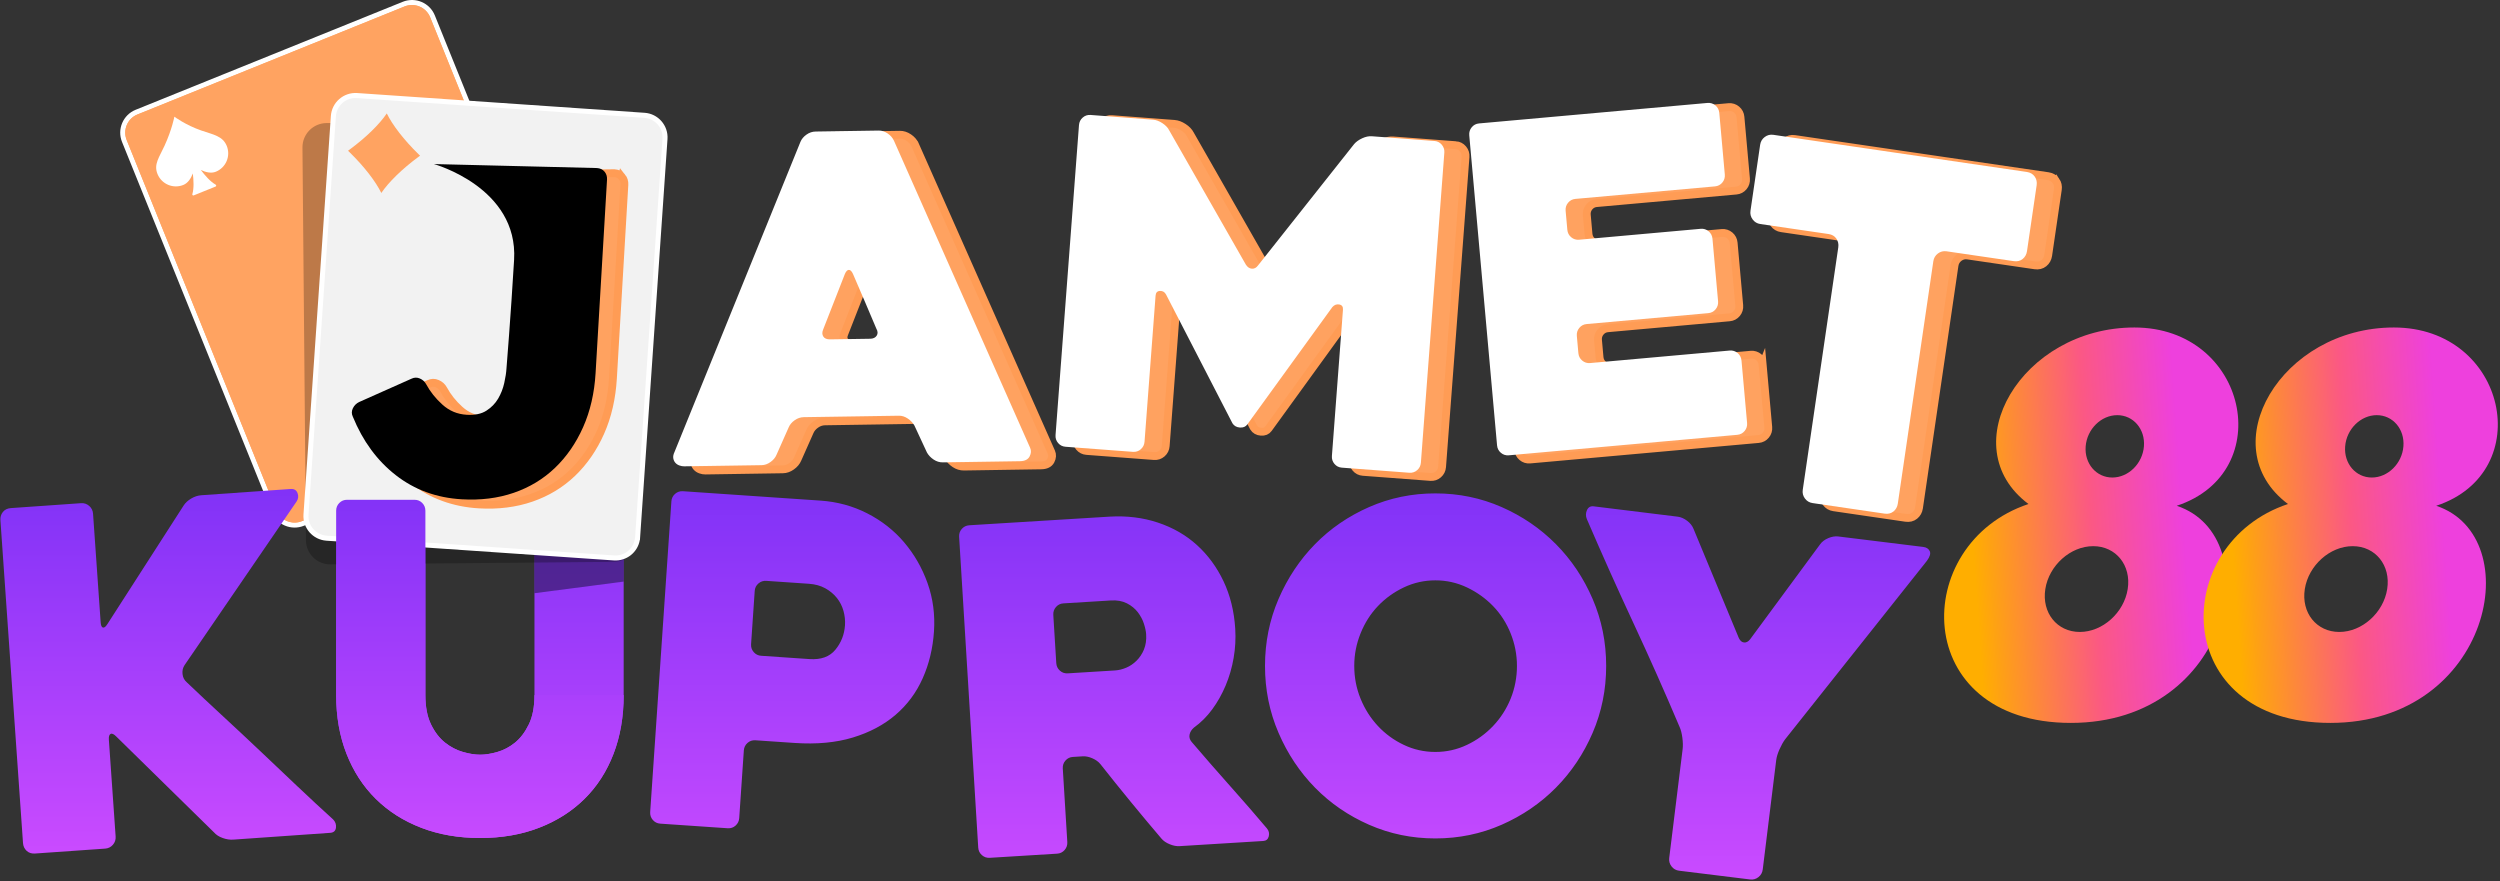 <?xml version="1.0" encoding="UTF-8"?>
<svg id="Layer_1" data-name="Layer 1" xmlns="http://www.w3.org/2000/svg" xmlns:xlink="http://www.w3.org/1999/xlink" viewBox="0 0 1592.11 561.08">
  <rect x="0" y="0" width="1592.11" height="561.08" fill="#333333" stroke="none"/>
  <defs>
    <style>
      .cls-1 {
        fill: url(#linear-gradient-2);
      }

      .cls-2 {
        fill: #fff;
      }

      .cls-3 {
        fill: #0a0f26;
      }

      .cls-4 {
        fill: url(#linear-gradient-6);
      }

      .cls-5 {
        fill: #ffa260;
      }

      .cls-6 {
        opacity: .26;
      }

      .cls-7 {
        fill: url(#linear-gradient-5);
      }

      .cls-8 {
        fill: url(#linear-gradient-7);
      }

      .cls-9 {
        fill: url(#linear-gradient-3);
      }

      .cls-10 {
        opacity: .48;
      }

      .cls-11 {
        fill: url(#linear-gradient);
      }

      .cls-12 {
        fill: none;
        stroke: #ff9c55;
        stroke-miterlimit: 10;
        stroke-width: 5px;
      }

      .cls-13 {
        fill: #ffa361;
      }

      .cls-14 {
        fill: url(#linear-gradient-4);
      }

      .cls-15 {
        fill: #f2f2f2;
      }

      .cls-16 {
        fill: url(#linear-gradient-8);
      }
    </style>
    <linearGradient id="linear-gradient" x1="721.64" y1="560.13" x2="721.64" y2="312.82" gradientUnits="userSpaceOnUse">
      <stop offset="0" stop-color="#ca4bff"/>
      <stop offset="1" stop-color="#8132f7"/>
    </linearGradient>
    <linearGradient id="linear-gradient-2" x1="-326.7" y1="-1093.62" x2="-326.7" y2="-1093.3" gradientTransform="translate(1019.63 1093.42) rotate(-22.01)" gradientUnits="userSpaceOnUse">
      <stop offset="0" stop-color="#1a1a1a"/>
      <stop offset="1" stop-color="#0a0a0a"/>
    </linearGradient>
    <linearGradient id="linear-gradient-3" x1="315.04" y1="-179.91" x2="315.04" y2="-179.83" gradientTransform="translate(16.21 495.43) rotate(-39.55)" xlink:href="#linear-gradient-2"/>
    <linearGradient id="linear-gradient-4" x1="-1194.36" y1="-1233.65" x2="-1194.36" y2="-1233.32" gradientTransform="translate(1474.83 1587.07) rotate(3.93)" xlink:href="#linear-gradient-2"/>
    <linearGradient id="linear-gradient-5" x1="386.31" y1="-113.08" x2="386.31" y2="-113.03" gradientTransform="translate(16.21 495.43) rotate(-39.55)" xlink:href="#linear-gradient-2"/>
    <linearGradient id="linear-gradient-6" x1="198.72" y1="543.58" x2="198.72" y2="311.38" xlink:href="#linear-gradient"/>
    <linearGradient id="linear-gradient-7" x1="1234.37" y1="341.82" x2="1429.65" y2="328.16" gradientUnits="userSpaceOnUse">
      <stop offset=".11" stop-color="#ffae00"/>
      <stop offset=".5" stop-color="#fb5884"/>
      <stop offset=".8" stop-color="#ee40dd"/>
    </linearGradient>
    <linearGradient id="linear-gradient-8" x1="1399.62" y1="341.82" x2="1594.9" y2="328.16" xlink:href="#linear-gradient-7"/>
  </defs>
  <g id="logo">
    <g id="Group_1" data-name="Group 1">
      <g id="jamet_copy_2" data-name="jamet copy 2">
        <path class="cls-5" d="M582.65,92.05c-.79-1.73-2.11-3.2-3.94-4.43-1.84-1.23-3.71-1.83-5.63-1.8l-40.18,.62c-2.11,.03-4.06,.69-5.85,1.97-1.8,1.29-3.07,2.8-3.8,4.55l-80.2,197.51c-.74,1.56-1,2.91-.8,4.07,.21,1.16,.66,2.12,1.34,2.88,.68,.76,1.55,1.33,2.61,1.7,1.06,.37,2.07,.55,3.02,.53l49.36-.76c1.91-.03,3.77-.68,5.57-1.97,1.8-1.28,3.07-2.8,3.81-4.55l7.77-17.51c.74-1.75,2-3.27,3.81-4.55,1.8-1.28,3.75-1.94,5.85-1.97l60.55-.93c1.91-.03,3.79,.57,5.63,1.8,1.84,1.23,3.24,2.7,4.23,4.43l8.02,17.27c.98,1.72,2.39,3.2,4.23,4.43,1.84,1.23,3.8,1.83,5.91,1.79l49.07-.76c3.06-.05,5.1-1.04,6.13-2.99,1.02-1.95,1.13-3.79,.35-5.51l-86.83-195.81Zm-10.86,124.4c-.84,1.27-2.22,1.92-4.13,1.95l-25.54,.39c-2.11,.03-3.55-.57-4.33-1.82-.79-1.24-.81-2.74-.07-4.49l13.81-35.29c.74-1.75,1.58-2.63,2.54-2.65,.96-.01,1.83,.84,2.62,2.57,2.38,5.57,4.96,11.57,7.74,18,2.78,6.44,5.16,12.05,7.15,16.85,.98,1.72,1.05,3.22,.21,4.49Zm355.2-123.99l-39.87-3.02c-1.9-.14-3.94,.28-6.11,1.28-2.18,1-3.89,2.23-5.14,3.68l-61.25,77.35c-1.07,1.47-2.38,2.15-3.9,2.03-1.53-.12-2.81-.98-3.84-2.62l-48.92-85.68c-.83-1.61-2.25-3.08-4.25-4.39-2-1.31-3.95-2.04-5.85-2.19l-39.87-3.02c-1.9-.14-3.56,.41-4.99,1.66-1.43,1.25-2.22,2.84-2.37,4.76l-14.93,197.43c-.15,1.93,.39,3.62,1.62,5.06,1.23,1.45,2.79,2.25,4.69,2.39l43,3.25c1.9,.14,3.56-.41,4.99-1.66,1.43-1.25,2.22-2.83,2.37-4.76l7.04-93.08c.15-1.92,1.08-2.92,2.82-2.98,1.74-.06,3.03,.71,3.87,2.33l42.27,81.98c1.03,1.63,2.6,2.52,4.7,2.68,2.1,.16,3.69-.49,4.76-1.97l54.12-74.69c1.26-1.45,2.75-2.02,4.46-1.7,1.71,.32,2.49,1.45,2.34,3.38l-7.04,93.08c-.15,1.93,.39,3.62,1.62,5.06,1.23,1.45,2.79,2.25,4.69,2.39l43,3.25c1.9,.14,3.56-.41,4.99-1.66,1.43-1.25,2.22-2.83,2.37-4.76l14.93-197.43c.15-1.92-.4-3.61-1.62-5.06-1.23-1.45-2.79-2.25-4.69-2.39Zm195.53,139.77c-.17-1.92-.99-3.5-2.44-4.73-1.46-1.22-3.14-1.76-5.04-1.59l-88.9,7.97c-1.91,.17-3.59-.36-5.04-1.59-1.46-1.22-2.27-2.8-2.44-4.73l-.98-10.97c-.17-1.92,.35-3.62,1.56-5.09,1.21-1.46,2.77-2.29,4.68-2.46l77.47-6.95c1.9-.17,3.46-.99,4.68-2.46,1.21-1.46,1.73-3.16,1.56-5.09l-3.57-39.84c-.17-1.92-.99-3.5-2.44-4.73-1.46-1.22-3.14-1.76-5.04-1.59l-77.47,6.95c-1.91,.17-3.59-.36-5.04-1.59-1.46-1.22-2.27-2.8-2.44-4.73l-1.09-12.13c-.17-1.92,.35-3.62,1.56-5.09,1.21-1.46,2.77-2.29,4.68-2.46l88.9-7.97c1.9-.17,3.46-.99,4.68-2.46,1.21-1.46,1.73-3.16,1.56-5.09l-3.52-39.27c-.17-1.92-.99-3.5-2.44-4.73-1.46-1.22-3.14-1.76-5.04-1.59l-145.51,13.05c-1.91,.17-3.47,.99-4.68,2.46-1.21,1.47-1.73,3.17-1.56,5.09l17.71,197.49c.17,1.93,.99,3.5,2.44,4.73,1.45,1.23,3.13,1.76,5.04,1.59l145.51-13.05c1.9-.17,3.46-.99,4.68-2.46,1.21-1.46,1.73-3.16,1.56-5.09l-3.57-39.84Zm186.76-117.1c-1.12-1.63-2.79-2.62-5.03-2.95l-161.41-23.65c-2.04-.3-3.88,.17-5.51,1.4-1.64,1.23-2.61,2.88-2.91,4.94l-6.15,41.99c-.3,2.06,.15,3.92,1.37,5.56,1.21,1.65,2.84,2.62,4.88,2.92l43.41,6.36c2.24,.33,3.92,1.31,5.03,2.95,1.11,1.64,1.52,3.48,1.22,5.54l-22.62,154.38c-.3,2.06,.15,3.92,1.37,5.56,1.21,1.65,2.84,2.62,4.88,2.92l45.86,6.72c2.24,.33,4.13-.13,5.67-1.38,1.53-1.24,2.45-2.9,2.76-4.96l22.62-154.38c.3-2.06,1.27-3.7,2.91-4.94,1.63-1.23,3.47-1.7,5.51-1.4l42.8,6.27c2.24,.33,4.13-.13,5.67-1.38,1.53-1.24,2.45-2.9,2.76-4.96l6.15-41.99c.3-2.06-.11-3.9-1.22-5.54Z"/>
        <path class="cls-12" d="M582.65,92.05c-.79-1.73-2.11-3.2-3.94-4.43-1.84-1.23-3.71-1.83-5.63-1.8l-40.18,.62c-2.11,.03-4.06,.69-5.85,1.97-1.8,1.29-3.07,2.8-3.8,4.55l-80.2,197.51c-.74,1.56-1,2.91-.8,4.07,.21,1.16,.66,2.12,1.34,2.88,.68,.76,1.55,1.33,2.61,1.7,1.06,.37,2.07,.55,3.02,.53l49.36-.76c1.91-.03,3.77-.68,5.57-1.97,1.8-1.28,3.07-2.8,3.81-4.55l7.77-17.51c.74-1.75,2-3.27,3.81-4.55,1.8-1.28,3.75-1.94,5.85-1.97l60.55-.93c1.91-.03,3.79,.57,5.63,1.8,1.84,1.23,3.24,2.7,4.23,4.43l8.02,17.27c.98,1.72,2.39,3.2,4.23,4.43,1.84,1.23,3.8,1.83,5.91,1.79l49.07-.76c3.06-.05,5.1-1.04,6.13-2.99,1.02-1.95,1.13-3.79,.35-5.51l-86.83-195.81Zm-10.86,124.4c-.84,1.27-2.22,1.92-4.13,1.95l-25.54,.39c-2.11,.03-3.55-.57-4.33-1.82-.79-1.24-.81-2.74-.07-4.49l13.81-35.29c.74-1.75,1.58-2.63,2.54-2.65,.96-.01,1.83,.84,2.62,2.57,2.38,5.57,4.96,11.57,7.74,18,2.78,6.44,5.16,12.05,7.15,16.85,.98,1.72,1.05,3.22,.21,4.49Zm355.2-123.99l-39.87-3.02c-1.9-.14-3.94,.28-6.11,1.28-2.18,1-3.89,2.23-5.14,3.68l-61.25,77.35c-1.07,1.47-2.38,2.15-3.9,2.03-1.53-.12-2.81-.98-3.84-2.62l-48.92-85.68c-.83-1.61-2.25-3.08-4.25-4.39-2-1.31-3.95-2.04-5.85-2.19l-39.87-3.02c-1.9-.14-3.56,.41-4.99,1.66-1.43,1.25-2.22,2.84-2.37,4.76l-14.93,197.43c-.15,1.93,.39,3.62,1.62,5.06,1.23,1.45,2.79,2.25,4.69,2.39l43,3.25c1.9,.14,3.56-.41,4.99-1.66,1.43-1.25,2.22-2.83,2.37-4.76l7.04-93.08c.15-1.92,1.08-2.92,2.82-2.98,1.74-.06,3.03,.71,3.87,2.33l42.27,81.98c1.03,1.63,2.6,2.52,4.7,2.68,2.1,.16,3.69-.49,4.76-1.97l54.12-74.69c1.26-1.45,2.75-2.02,4.46-1.7,1.71,.32,2.49,1.45,2.34,3.38l-7.04,93.08c-.15,1.93,.39,3.62,1.62,5.06,1.23,1.45,2.79,2.25,4.69,2.39l43,3.25c1.9,.14,3.56-.41,4.99-1.66,1.43-1.25,2.22-2.83,2.37-4.76l14.93-197.43c.15-1.92-.4-3.61-1.62-5.06-1.23-1.45-2.79-2.25-4.69-2.39Zm195.53,139.77c-.17-1.92-.99-3.5-2.44-4.73-1.46-1.22-3.14-1.76-5.04-1.59l-88.9,7.97c-1.91,.17-3.59-.36-5.04-1.59-1.46-1.22-2.27-2.8-2.44-4.73l-.98-10.97c-.17-1.92,.35-3.62,1.56-5.09,1.21-1.46,2.77-2.29,4.68-2.46l77.47-6.95c1.9-.17,3.46-.99,4.68-2.46,1.21-1.46,1.73-3.16,1.56-5.09l-3.57-39.84c-.17-1.92-.99-3.5-2.44-4.73-1.46-1.22-3.14-1.76-5.04-1.59l-77.47,6.95c-1.91,.17-3.59-.36-5.04-1.59-1.46-1.22-2.27-2.8-2.44-4.73l-1.09-12.13c-.17-1.92,.35-3.62,1.56-5.09,1.21-1.46,2.77-2.29,4.68-2.46l88.9-7.97c1.9-.17,3.46-.99,4.68-2.46,1.21-1.46,1.73-3.16,1.56-5.09l-3.52-39.27c-.17-1.92-.99-3.5-2.44-4.73-1.46-1.22-3.14-1.76-5.04-1.59l-145.51,13.05c-1.91,.17-3.47,.99-4.68,2.46-1.21,1.47-1.73,3.17-1.56,5.09l17.71,197.49c.17,1.93,.99,3.5,2.44,4.73,1.45,1.23,3.13,1.76,5.04,1.59l145.51-13.05c1.9-.17,3.46-.99,4.68-2.46,1.21-1.46,1.73-3.16,1.56-5.09l-3.57-39.84Zm186.76-117.1c-1.12-1.63-2.79-2.62-5.03-2.95l-161.41-23.65c-2.04-.3-3.88,.17-5.51,1.4-1.64,1.23-2.61,2.88-2.91,4.94l-6.15,41.99c-.3,2.06,.15,3.92,1.37,5.56,1.21,1.65,2.84,2.62,4.88,2.92l43.41,6.36c2.24,.33,3.92,1.31,5.03,2.95,1.11,1.64,1.52,3.48,1.22,5.54l-22.62,154.38c-.3,2.06,.15,3.92,1.37,5.56,1.21,1.65,2.84,2.62,4.88,2.92l45.86,6.72c2.24,.33,4.13-.13,5.67-1.38,1.53-1.24,2.45-2.9,2.76-4.96l22.62-154.38c.3-2.06,1.27-3.7,2.91-4.94,1.63-1.23,3.47-1.7,5.51-1.4l42.8,6.27c2.24,.33,4.13-.13,5.67-1.38,1.53-1.24,2.45-2.9,2.76-4.96l6.15-41.99c.3-2.06-.11-3.9-1.22-5.54Z"/>
      </g>
      <g id="Group_1-2" data-name="Group 1">
        <g id="jamet_copy_4" data-name="jamet copy 4">
          <path class="cls-2" d="M569.17,89.38c-.79-1.73-2.11-3.2-3.94-4.43-1.84-1.23-3.71-1.83-5.62-1.8l-40.18,.62c-2.11,.03-4.06,.69-5.85,1.97-1.8,1.29-3.07,2.8-3.8,4.55l-80.2,197.51c-.74,1.56-1,2.91-.8,4.07,.21,1.16,.66,2.12,1.34,2.88,.68,.76,1.55,1.33,2.61,1.7,1.06,.37,2.07,.55,3.02,.53l49.36-.76c1.91-.03,3.77-.68,5.57-1.97,1.8-1.28,3.07-2.8,3.81-4.55l7.77-17.51c.74-1.75,2-3.27,3.81-4.55,1.8-1.28,3.75-1.94,5.85-1.97l60.55-.93c1.91-.03,3.79,.57,5.63,1.8,1.84,1.23,3.24,2.7,4.23,4.43l8.02,17.27c.98,1.72,2.39,3.2,4.23,4.43,1.84,1.23,3.8,1.83,5.91,1.79l49.07-.76c3.06-.05,5.1-1.04,6.13-2.99,1.02-1.95,1.13-3.79,.35-5.51l-86.83-195.81Zm-10.86,124.4c-.84,1.27-2.22,1.92-4.13,1.95l-25.54,.39c-2.11,.03-3.55-.57-4.33-1.82-.79-1.24-.81-2.74-.07-4.49l13.81-35.29c.74-1.75,1.58-2.63,2.54-2.65,.96-.01,1.83,.84,2.62,2.57,2.38,5.57,4.96,11.57,7.74,18,2.78,6.44,5.16,12.05,7.15,16.85,.98,1.72,1.05,3.22,.21,4.49Zm355.2-123.99l-39.87-3.02c-1.9-.14-3.94,.28-6.11,1.28-2.18,1-3.89,2.23-5.14,3.68l-61.25,77.35c-1.07,1.47-2.38,2.15-3.9,2.03-1.53-.12-2.81-.98-3.84-2.62l-48.92-85.68c-.83-1.61-2.25-3.08-4.25-4.39-2-1.31-3.95-2.04-5.85-2.19l-39.87-3.02c-1.9-.14-3.56,.41-4.99,1.66-1.43,1.25-2.22,2.84-2.37,4.76l-14.93,197.43c-.15,1.93,.39,3.62,1.62,5.06,1.23,1.45,2.79,2.25,4.69,2.39l43,3.25c1.9,.14,3.56-.41,4.99-1.66,1.43-1.25,2.22-2.83,2.37-4.76l7.04-93.08c.15-1.92,1.08-2.92,2.82-2.98,1.74-.06,3.03,.71,3.87,2.33l42.27,81.98c1.03,1.63,2.6,2.52,4.7,2.68,2.1,.16,3.69-.49,4.76-1.97l54.12-74.69c1.26-1.45,2.75-2.02,4.45-1.7,1.71,.32,2.49,1.45,2.34,3.38l-7.04,93.08c-.15,1.93,.39,3.62,1.62,5.06,1.23,1.45,2.79,2.25,4.69,2.39l43,3.25c1.9,.14,3.56-.41,4.99-1.66,1.43-1.25,2.22-2.83,2.37-4.76l14.93-197.43c.15-1.92-.4-3.61-1.62-5.06-1.23-1.45-2.79-2.25-4.69-2.39Zm195.53,139.77c-.17-1.92-.99-3.5-2.44-4.73-1.46-1.22-3.14-1.76-5.04-1.59l-88.9,7.97c-1.91,.17-3.59-.36-5.04-1.59-1.46-1.22-2.27-2.8-2.44-4.73l-.98-10.97c-.17-1.92,.35-3.62,1.56-5.09,1.21-1.46,2.77-2.29,4.68-2.46l77.47-6.95c1.9-.17,3.46-.99,4.68-2.46,1.21-1.46,1.73-3.16,1.56-5.09l-3.57-39.84c-.17-1.92-.99-3.5-2.44-4.73-1.46-1.22-3.14-1.76-5.04-1.59l-77.47,6.95c-1.91,.17-3.59-.36-5.04-1.59-1.46-1.22-2.27-2.8-2.44-4.73l-1.09-12.13c-.17-1.92,.35-3.62,1.56-5.09,1.21-1.46,2.77-2.29,4.68-2.46l88.9-7.97c1.9-.17,3.46-.99,4.68-2.46,1.21-1.46,1.73-3.16,1.56-5.09l-3.52-39.27c-.17-1.92-.99-3.5-2.44-4.73-1.46-1.22-3.14-1.76-5.04-1.59l-145.51,13.05c-1.91,.17-3.47,.99-4.68,2.46-1.21,1.47-1.73,3.17-1.56,5.09l17.71,197.49c.17,1.93,.99,3.5,2.44,4.73,1.45,1.23,3.13,1.76,5.04,1.59l145.51-13.05c1.9-.17,3.46-.99,4.68-2.46,1.21-1.46,1.73-3.16,1.56-5.09l-3.57-39.84Zm186.76-117.1c-1.12-1.63-2.79-2.62-5.03-2.95l-161.41-23.65c-2.04-.3-3.88,.17-5.51,1.4-1.64,1.23-2.61,2.88-2.91,4.94l-6.15,41.99c-.3,2.06,.15,3.92,1.37,5.56,1.21,1.65,2.84,2.62,4.88,2.92l43.41,6.36c2.24,.33,3.92,1.31,5.03,2.95,1.11,1.64,1.52,3.48,1.22,5.54l-22.62,154.38c-.3,2.06,.15,3.92,1.37,5.56,1.21,1.65,2.84,2.62,4.88,2.92l45.85,6.72c2.24,.33,4.13-.13,5.67-1.38,1.53-1.24,2.45-2.9,2.76-4.96l22.62-154.38c.3-2.06,1.27-3.7,2.91-4.94,1.63-1.23,3.47-1.7,5.51-1.4l42.8,6.27c2.24,.33,4.13-.13,5.67-1.38,1.53-1.24,2.45-2.9,2.76-4.96l6.15-41.99c.3-2.06-.11-3.9-1.22-5.54Z"/>
        </g>
      </g>
      <g id="kuproy_copy" data-name="kuproy copy">
        <path class="cls-11" d="M390.35,318.28h-43.12c-1.91,0-3.52,.68-4.86,2.03-1.33,1.35-2,3-2,4.93v117.4c0,7.54-1.2,13.77-3.61,18.7-2.4,4.93-5.33,8.8-8.79,11.6-3.46,2.8-7.2,4.78-11.24,5.94-4.04,1.16-7.69,1.74-10.95,1.74s-6.92-.58-10.95-1.74c-4.04-1.16-7.83-3.14-11.39-5.94-3.55-2.8-6.53-6.67-8.93-11.6-2.4-4.93-3.6-11.16-3.6-18.7v-117.4c0-1.93-.67-3.57-2-4.93-1.33-1.35-2.95-2.03-4.85-2.03h-43.12c-1.91,0-3.52,.68-4.86,2.03-1.33,1.35-2,3-2,4.93v117.4c0,13.72,2.19,26.19,6.59,37.4,4.39,11.21,10.6,20.78,18.63,28.7,8.02,7.93,17.67,14.06,28.94,18.41,11.27,4.35,23.78,6.52,37.54,6.52s26.27-2.17,37.54-6.52c11.27-4.35,20.92-10.48,28.94-18.41,8.02-7.92,14.18-17.49,18.48-28.7,4.3-11.21,6.45-23.67,6.45-37.4v-117.4c0-1.93-.67-3.57-2-4.93-1.33-1.35-2.95-2.03-4.85-2.03Zm185.47,27.12c-6.48-7.61-14.31-13.76-23.48-18.45-9.17-4.69-19.11-7.41-29.8-8.14l-87.62-5.98c-1.91-.13-3.58,.44-5.01,1.69-1.43,1.26-2.21,2.85-2.34,4.78l-13.5,197.82c-.13,1.93,.42,3.62,1.66,5.05,1.24,1.44,2.81,2.23,4.71,2.36l43.02,2.94c1.9,.13,3.56-.43,4.98-1.69,1.42-1.26,2.2-2.85,2.33-4.78l2.94-43.09c.13-1.93,.91-3.52,2.34-4.78,1.43-1.26,3.1-1.82,5.02-1.69l24.97,1.7c13.97,.95,26.3-.19,37-3.43,10.7-3.24,19.77-8.04,27.23-14.41,7.45-6.36,13.22-14.11,17.3-23.23,4.08-9.11,6.49-19.07,7.23-29.87,.74-10.8-.63-21.06-4.08-30.79-3.46-9.72-8.43-18.39-14.91-26.01Zm-37.69,52.77c-.41,5.94-2.45,11.15-6.13,15.61-3.68,4.47-9.16,6.45-16.45,5.95l-30.79-2.1c-1.92-.13-3.51-.91-4.76-2.34s-1.81-3.11-1.68-5.03l2.31-33.92c.13-1.92,.91-3.5,2.35-4.75,1.43-1.25,3.11-1.81,5.03-1.68l27.05,1.85c4.03,.27,7.53,1.24,10.5,2.88s5.43,3.69,7.38,6.14c1.95,2.44,3.35,5.19,4.21,8.23,.85,3.05,1.17,6.1,.97,9.16Zm245.5,102.69c-8.65-9.73-16.9-19.19-24.75-28.39-1.24-1.47-1.67-3.04-1.3-4.71,.37-1.67,1.29-3.13,2.75-4.38,4.41-3.18,8.29-7.04,11.65-11.61,3.36-4.56,6.21-9.63,8.56-15.19,2.34-5.56,4.04-11.43,5.1-17.59s1.4-12.33,1.02-18.51c-.69-11.18-3.18-21.3-7.47-30.33s-9.94-16.71-16.95-23.06c-7-6.34-15.3-11.11-24.89-14.3-9.59-3.19-19.93-4.44-31-3.76l-89.09,5.48c-1.91,.12-3.49,.9-4.75,2.32-1.26,1.43-1.82,3.12-1.7,5.04l12.17,197.91c.12,1.93,.89,3.53,2.32,4.79,1.43,1.27,3.1,1.84,5.02,1.72l42.9-2.64c1.92-.12,3.51-.89,4.77-2.33,1.26-1.43,1.83-3.11,1.72-5.04l-2.88-46.87c-.12-1.93,.44-3.61,1.69-5.04,1.25-1.43,2.82-2.21,4.72-2.32l6.27-.39c1.9-.12,3.93,.29,6.08,1.22,2.16,.93,3.85,2.14,5.09,3.61,6.41,8.13,12.87,16.15,19.37,24.08,6.5,7.93,13.04,15.75,19.62,23.48,1.24,1.48,2.99,2.68,5.25,3.6,2.26,.93,4.35,1.33,6.26,1.21l53.28-3.28c1.91-.12,3.1-1.11,3.56-2.98,.46-1.87,.07-3.53-1.17-5.01-6.82-8.1-14.56-17.01-23.21-26.74Zm-55.1-87.23c-1.17,2.79-2.74,5.16-4.72,7.12-1.98,1.96-4.17,3.45-6.59,4.47-2.42,1.02-4.77,1.6-7.05,1.74l-30.22,1.86c-1.9,.12-3.56-.46-4.97-1.73-1.42-1.27-2.18-2.87-2.3-4.8l-1.89-30.67c-.12-1.93,.44-3.61,1.69-5.04,1.25-1.43,2.82-2.21,4.72-2.32l30.22-1.86c3.99-.25,7.41,.37,10.27,1.84,2.86,1.47,5.17,3.36,6.93,5.67,1.76,2.32,3.06,4.75,3.88,7.31,.82,2.56,1.3,4.81,1.42,6.74,.23,3.67-.25,6.89-1.41,9.67Zm262.35-67.09c-9.86-9.95-21.38-17.83-34.59-23.63-13.2-5.8-27.27-8.7-42.19-8.7s-28.99,2.9-42.19,8.7c-13.2,5.8-24.68,13.67-34.44,23.63-9.76,9.96-17.51,21.6-23.25,34.93-5.74,13.33-8.61,27.54-8.61,42.61s2.87,29.28,8.61,42.61c5.74,13.33,13.49,24.98,23.25,34.93,9.76,9.96,21.24,17.83,34.44,23.63,13.2,5.8,27.27,8.7,42.19,8.7s28.99-2.9,42.19-8.7c13.2-5.8,24.73-13.67,34.59-23.63,9.85-9.95,17.65-21.6,23.39-34.93,5.74-13.33,8.61-27.54,8.61-42.61s-2.87-29.28-8.61-42.61c-5.74-13.33-13.54-24.98-23.39-34.93Zm-28.84,98.42c-2.68,6.57-6.41,12.37-11.19,17.39-4.79,5.03-10.33,9.04-16.65,12.03-6.31,3-13.01,4.49-20.09,4.49s-13.78-1.49-20.09-4.49c-6.31-2.99-11.82-7-16.5-12.03-4.69-5.02-8.37-10.82-11.05-17.39-2.68-6.57-4.02-13.52-4.02-20.87s1.34-14.06,4.02-20.73c2.68-6.67,6.36-12.47,11.05-17.39,4.69-4.93,10.19-8.89,16.5-11.89,6.31-2.99,13.01-4.49,20.09-4.49s13.78,1.5,20.09,4.49c6.31,3,11.86,6.96,16.65,11.89,4.78,4.93,8.51,10.73,11.19,17.39,2.68,6.67,4.02,13.58,4.02,20.73s-1.34,14.3-4.02,20.87Zm266.89-93.99c-.73-1.53-2.1-2.42-4.1-2.66l-54.13-6.67c-2.01-.25-4.13,.11-6.39,1.06s-4,2.28-5.22,3.98l-44.57,60.48c-1.2,1.5-2.5,2.16-3.89,1.99-1.4-.17-2.49-1.13-3.29-2.87l-28.85-69.53c-.78-1.95-2.14-3.66-4.1-5.13-1.96-1.47-3.94-2.33-5.94-2.58l-53.53-6.59c-2-.25-3.43,.56-4.27,2.4-.84,1.85-.87,3.75-.09,5.69,9.81,22.79,19.75,44.97,29.81,66.56,10.06,21.59,19.82,43.55,29.28,65.88,.8,1.75,1.38,4.02,1.75,6.84,.36,2.82,.42,5.24,.17,7.27l-8.53,69.24c-.25,2.03,.23,3.83,1.45,5.42,1.22,1.59,2.83,2.51,4.83,2.75l45.19,5.57c1.99,.25,3.78-.25,5.35-1.5,1.57-1.24,2.48-2.88,2.73-4.9l8.57-69.54c.25-2.02,.94-4.3,2.06-6.84,1.12-2.53,2.3-4.65,3.53-6.35l90.34-113.73c1.95-2.64,2.57-4.72,1.84-6.25Z"/>
      </g>
      <g id="Rectangle_2" data-name="Rectangle 2" class="cls-10">
        <polygon class="cls-3" points="340.37 351.92 340.37 377.78 397.2 370.38 397.2 351.92 340.37 351.92"/>
      </g>
      <g>
        <g>
          <g>
            <g>
              <path class="cls-2" d="M256.47,1.15L86.38,69.91c-8.04,3.26-11.92,12.42-8.67,20.47l95.33,235.78c3.26,8.05,12.41,11.93,20.46,8.68l170.09-68.77c7.54-3.05,11.43-11.28,9.21-18.94l.07-.03L276.93,9.83c-3.25-8.05-12.41-11.93-20.46-8.68Z"/>
              <path class="cls-13" d="M369.29,246.83c2.59,6.4-.5,13.69-6.9,16.28l-170.08,68.77c-6.41,2.59-13.69-.5-16.28-6.91L80.68,89.17c-2.59-6.41,.5-13.7,6.91-16.29L257.67,4.12c6.4-2.59,13.69,.5,16.28,6.91l95.33,235.79Z"/>
              <path class="cls-13" d="M257.67,4.12L87.59,72.89c-6.4,2.59-9.5,9.88-6.91,16.29l95.33,235.79c2.59,6.41,9.88,9.5,16.28,6.91l170.08-68.77c6.41-2.59,9.49-9.88,6.9-16.28L273.95,11.03c-2.59-6.41-9.88-9.5-16.28-6.91Z"/>
            </g>
            <path class="cls-1" d="M306.89,201.96c.04,.12,.05,.2,.07,.28l-.09-.13s.03-.08,.02-.15Z"/>
            <path class="cls-9" d="M144.63,156.12s.01,.05,.02,.07v-.03s0-.03-.02-.05Z"/>
          </g>
          <path class="cls-2" d="M128.29,83.15c-10.21-3.54-17.24-8.84-17.24-8.84,0,0-1.49,8.03-6.19,18.34-3.46,7.6-7.09,11.92-4.56,18.17,2.63,6.47,10,9.59,16.46,6.96,2.97-1.2,4.89-4.23,6.03-7.32,.53,4.21,.8,9.44-.28,13.11,0,0-.03,.1-.04,.24,0,.07,.02,.14,.03,.21,.02,.09,.07,.19,.15,.27,0,0,.01,.01,.02,.02t0,0c.18,.16,.44,.23,.68,.14h0l13.93-5.64h0c.25-.1,.39-.33,.4-.58h0s0-.03,0-.04c0-.12-.02-.22-.07-.3-.03-.06-.08-.12-.13-.17-.1-.1-.19-.15-.19-.15-3.37-1.91-6.85-5.93-9.4-9.34,3,1.47,6.55,2.35,9.56,1.14,6.46-2.63,9.58-9.98,6.96-16.45-2.57-6.32-8.58-7.16-16.15-9.78Zm-4.52,23.84s.02,.06,.03,.08l-.03-.04s0-.03,0-.05Z"/>
        </g>
        <path class="cls-6" d="M388.37,76.77l-180.43,1.6c-8.54,.08-15.39,7.06-15.32,15.6l2.22,250.14c.08,8.53,7.06,15.39,15.59,15.31l180.43-1.61c8-.07,14.53-6.2,15.25-14.01h.08s-2.23-251.71-2.23-251.71c-.08-8.54-7.05-15.39-15.59-15.32Z"/>
        <g>
          <g>
            <g>
              <path class="cls-2" d="M410.5,71.83l-183.03-12.58c-8.66-.59-16.16,5.95-16.76,14.6l-17.44,253.74c-.59,8.66,5.94,16.16,14.6,16.75l183.03,12.57c8.12,.56,15.22-5.15,16.56-13h.08s17.55-255.33,17.55-255.33c.59-8.66-5.93-16.16-14.6-16.76Z"/>
              <path class="cls-15" d="M404.46,342.11c-.47,6.89-6.44,12.09-13.33,11.62l-183.03-12.58c-6.89-.47-12.09-6.45-11.62-13.33l17.43-253.74c.48-6.89,6.44-12.1,13.34-11.62l183.03,12.58c6.9,.47,12.09,6.44,11.62,13.33l-17.44,253.74Z"/>
            </g>
            <path class="cls-14" d="M367.99,274.46c-.02,.13-.05,.21-.06,.28l-.03-.15s.07-.06,.09-.13Z"/>
            <path class="cls-7" d="M242.14,162.26s-.02,.05-.02,.07v-.04s.01-.01,.02-.03Z"/>
          </g>
          <path class="cls-13" d="M222.53,96.85c9.5,9.27,16.69,18.7,20.31,26.04,4.59-6.77,12.99-15.13,23.68-23.01,.34-.25,.67-.49,1-.74-.3-.28-.6-.56-.89-.85-9.51-9.28-16.69-18.7-20.31-26.04-4.58,6.78-13,15.14-23.68,23.02-.33,.24-.67,.48-.99,.72,.29,.29,.59,.58,.88,.87Z"/>
        </g>
      </g>
      <g id="jamet_copy_3" data-name="jamet copy 3">
        <path class="cls-5" d="M304.56,111.43c-.38,0-.59,0-.59,0h.59Zm91.5,1.18c-1.16-1.42-2.79-2.2-4.89-2.32l-86.61,1.14c4.72,.02,36.41,1.72,33.89,44.44-2.12,35.86-4.84,81.94-4.84,81.94-.16,2.7-.63,5.83-1.42,9.37-.78,3.54-2.09,6.86-3.89,9.95-1.81,3.09-4.31,5.66-7.5,7.7-3.19,2.04-7.36,2.91-12.52,2.6-5.92-.35-11.07-2.49-15.43-6.43-4.37-3.93-7.85-8.3-10.44-13.1-.87-1.6-2.18-2.79-3.96-3.57-1.78-.78-3.55-.74-5.33,.12l-33.37,14.87c-1.78,.87-3.1,2.19-3.97,3.97-.87,1.78-.88,3.56-.03,5.34,6.36,15.59,15.5,28.02,27.41,37.29,11.91,9.28,25.89,14.38,41.93,15.33,12.03,.71,23.09-.67,33.17-4.14,10.07-3.47,18.82-8.76,26.24-15.87,7.42-7.11,13.39-15.76,17.92-25.95,4.53-10.19,7.17-21.65,7.93-34.38l7.29-123.28c.11-1.93-.41-3.6-1.57-5.03Z"/>
        <path class="cls-12" d="M304.56,111.43c-.38,0-.59,0-.59,0h.59Zm91.5,1.18c-1.16-1.42-2.79-2.2-4.89-2.32l-86.61,1.14c4.72,.02,36.41,1.72,33.89,44.44-2.12,35.86-4.84,81.94-4.84,81.94-.16,2.7-.63,5.83-1.42,9.37-.78,3.54-2.09,6.86-3.89,9.95-1.81,3.09-4.31,5.66-7.5,7.7-3.19,2.04-7.36,2.91-12.52,2.6-5.92-.35-11.07-2.49-15.43-6.43-4.37-3.93-7.85-8.3-10.44-13.1-.87-1.6-2.18-2.79-3.96-3.57-1.78-.78-3.55-.74-5.33,.12l-33.37,14.87c-1.78,.87-3.1,2.19-3.97,3.97-.87,1.78-.88,3.56-.03,5.34,6.36,15.59,15.5,28.02,27.41,37.29,11.91,9.28,25.89,14.38,41.93,15.33,12.03,.71,23.09-.67,33.17-4.14,10.07-3.47,18.82-8.76,26.24-15.87,7.42-7.11,13.39-15.76,17.92-25.95,4.53-10.19,7.17-21.65,7.93-34.38l7.29-123.28c.11-1.93-.41-3.6-1.57-5.03Z"/>
      </g>
      <g id="jamet_copy_5" data-name="jamet copy 5">
        <path d="M385.01,109.34c-1.16-1.42-2.79-2.2-4.89-2.32l-103.78-2.54s53.79,14.87,51.06,61.01c-2.12,35.86-4.84,69.04-4.84,69.04-.16,2.7-.63,5.83-1.42,9.37-.78,3.54-2.09,6.86-3.89,9.95-1.81,3.09-4.31,5.66-7.5,7.7-3.19,2.04-7.36,2.91-12.52,2.6-5.92-.35-11.07-2.49-15.43-6.43-4.37-3.93-7.85-8.3-10.44-13.1-.87-1.6-2.18-2.79-3.96-3.57-1.78-.78-3.55-.74-5.33,.12l-33.37,14.87c-1.78,.87-3.1,2.19-3.97,3.97-.87,1.78-.88,3.56-.03,5.34,6.36,15.59,15.5,28.02,27.41,37.29,11.91,9.28,25.89,14.39,41.93,15.33,12.03,.71,23.09-.67,33.17-4.14,10.07-3.47,18.82-8.76,26.24-15.87,7.42-7.11,13.39-15.76,17.92-25.95,4.53-10.19,7.17-21.65,7.93-34.38l7.29-123.28c.11-1.93-.41-3.6-1.57-5.03Z"/>
      </g>
      <g id="kuproy_copy_2" data-name="kuproy copy 2">
        <path class="cls-4" d="M189.84,501.18c-7.81-7.4-15.71-14.91-23.73-22.5-8.02-7.59-16.08-15.13-24.19-22.62-8.11-7.48-15.8-14.7-23.07-21.64-1.49-1.3-2.36-3.01-2.6-5.1-.25-2.1,.17-3.99,1.25-5.67l71.44-104.36c1.08-1.68,1.26-3.46,.53-5.32-.73-1.86-2.19-2.72-4.37-2.56l-56.91,3.98c-2.19,.15-4.33,.86-6.44,2.11-2.11,1.26-3.7,2.73-4.78,4.41l-48.6,75.58c-1.08,1.69-2.03,2.41-2.84,2.16-.82-.24-1.29-1.37-1.43-3.37l-4.84-69.12c-.14-2-.96-3.66-2.44-4.96-1.49-1.3-3.23-1.89-5.21-1.75l-44.69,3.13c-2.19,.15-3.88,.98-5.07,2.47-1.2,1.49-1.72,3.24-1.58,5.24l14.38,205.57c.14,2.01,.9,3.66,2.29,4.97,1.39,1.31,3.17,1.89,5.36,1.74l44.69-3.13c1.98-.14,3.62-.96,4.92-2.46,1.29-1.5,1.87-3.25,1.73-5.26l-4.31-61.61c-.14-2,.22-3.23,1.09-3.7,.87-.46,2.05,.06,3.55,1.56l62.36,61.17c1.3,1.52,3.13,2.7,5.49,3.54,2.35,.85,4.62,1.19,6.81,1.03l61.67-4.32c2.18-.15,3.4-1.24,3.66-3.28,.26-2.03-.37-3.8-1.87-5.31-7.03-6.35-14.45-13.23-22.25-20.64Zm150.53-58.53c0,7.54-1.2,13.77-3.61,18.7-2.4,4.93-5.33,8.8-8.79,11.6-3.46,2.8-7.2,4.78-11.24,5.94-4.04,1.16-7.69,1.74-10.95,1.74s-6.92-.58-10.95-1.74c-4.04-1.16-7.83-3.14-11.39-5.94-3.55-2.8-6.53-6.67-8.93-11.6-2.4-4.93-3.6-11.16-3.6-18.7v-117.4c0-1.93-.67-3.57-2-4.93-1.33-1.35-2.95-2.03-4.85-2.03h-43.12c-1.91,0-3.52,.68-4.86,2.03-1.33,1.35-2,3-2,4.93v117.4c0,13.72,2.19,26.19,6.59,37.4,4.39,11.21,10.6,20.78,18.63,28.7,8.02,7.93,17.67,14.06,28.94,18.41,11.27,4.35,23.78,6.52,37.54,6.52s26.27-2.17,37.54-6.52c11.27-4.35,20.92-10.48,28.94-18.41,8.02-7.92,14.18-17.49,18.48-28.7,4.3-11.21,6.45-23.67,6.45-37.4h-56.83Z"/>
      </g>
    </g>
    <g id="Shape_1_copy" data-name="Shape 1 copy">
      <path class="cls-8" d="M1386.26,322.1c64.64-21.36,44.97-113.54-26.98-113.54s-116.35,75.88-67.45,112.42c-75.88,25.29-75.32,139.4,26.98,139.4s126.47-118.6,67.45-138.27Zm-31.24,53.04c-2.36,15.09-16.02,27.32-30.51,27.32s-24.32-12.23-21.96-27.32c2.36-15.09,16.02-27.32,30.51-27.32s24.32,12.23,21.96,27.32Zm10.33-90.89c-.87,10.97-9.87,19.86-20.12,19.86s-17.85-8.89-16.98-19.86c.87-10.97,9.87-19.86,20.12-19.86s17.85,8.89,16.98,19.86Z"/>
    </g>
    <g id="Shape_1" data-name="Shape 1">
      <path class="cls-16" d="M1551.51,322.1c64.64-21.36,44.97-113.54-26.98-113.54s-116.35,75.88-67.45,112.42c-75.88,25.29-75.32,139.4,26.98,139.4s126.47-118.6,67.45-138.27Zm-31.24,53.04c-2.36,15.09-16.02,27.32-30.51,27.32s-24.32-12.23-21.96-27.32c2.36-15.09,16.02-27.32,30.51-27.32s24.32,12.23,21.96,27.32Zm10.33-90.89c-.87,10.97-9.87,19.86-20.12,19.86s-17.85-8.89-16.98-19.86c.87-10.97,9.87-19.86,20.12-19.86s17.85,8.89,16.98,19.86Z"/>
    </g>
  </g>
</svg>
